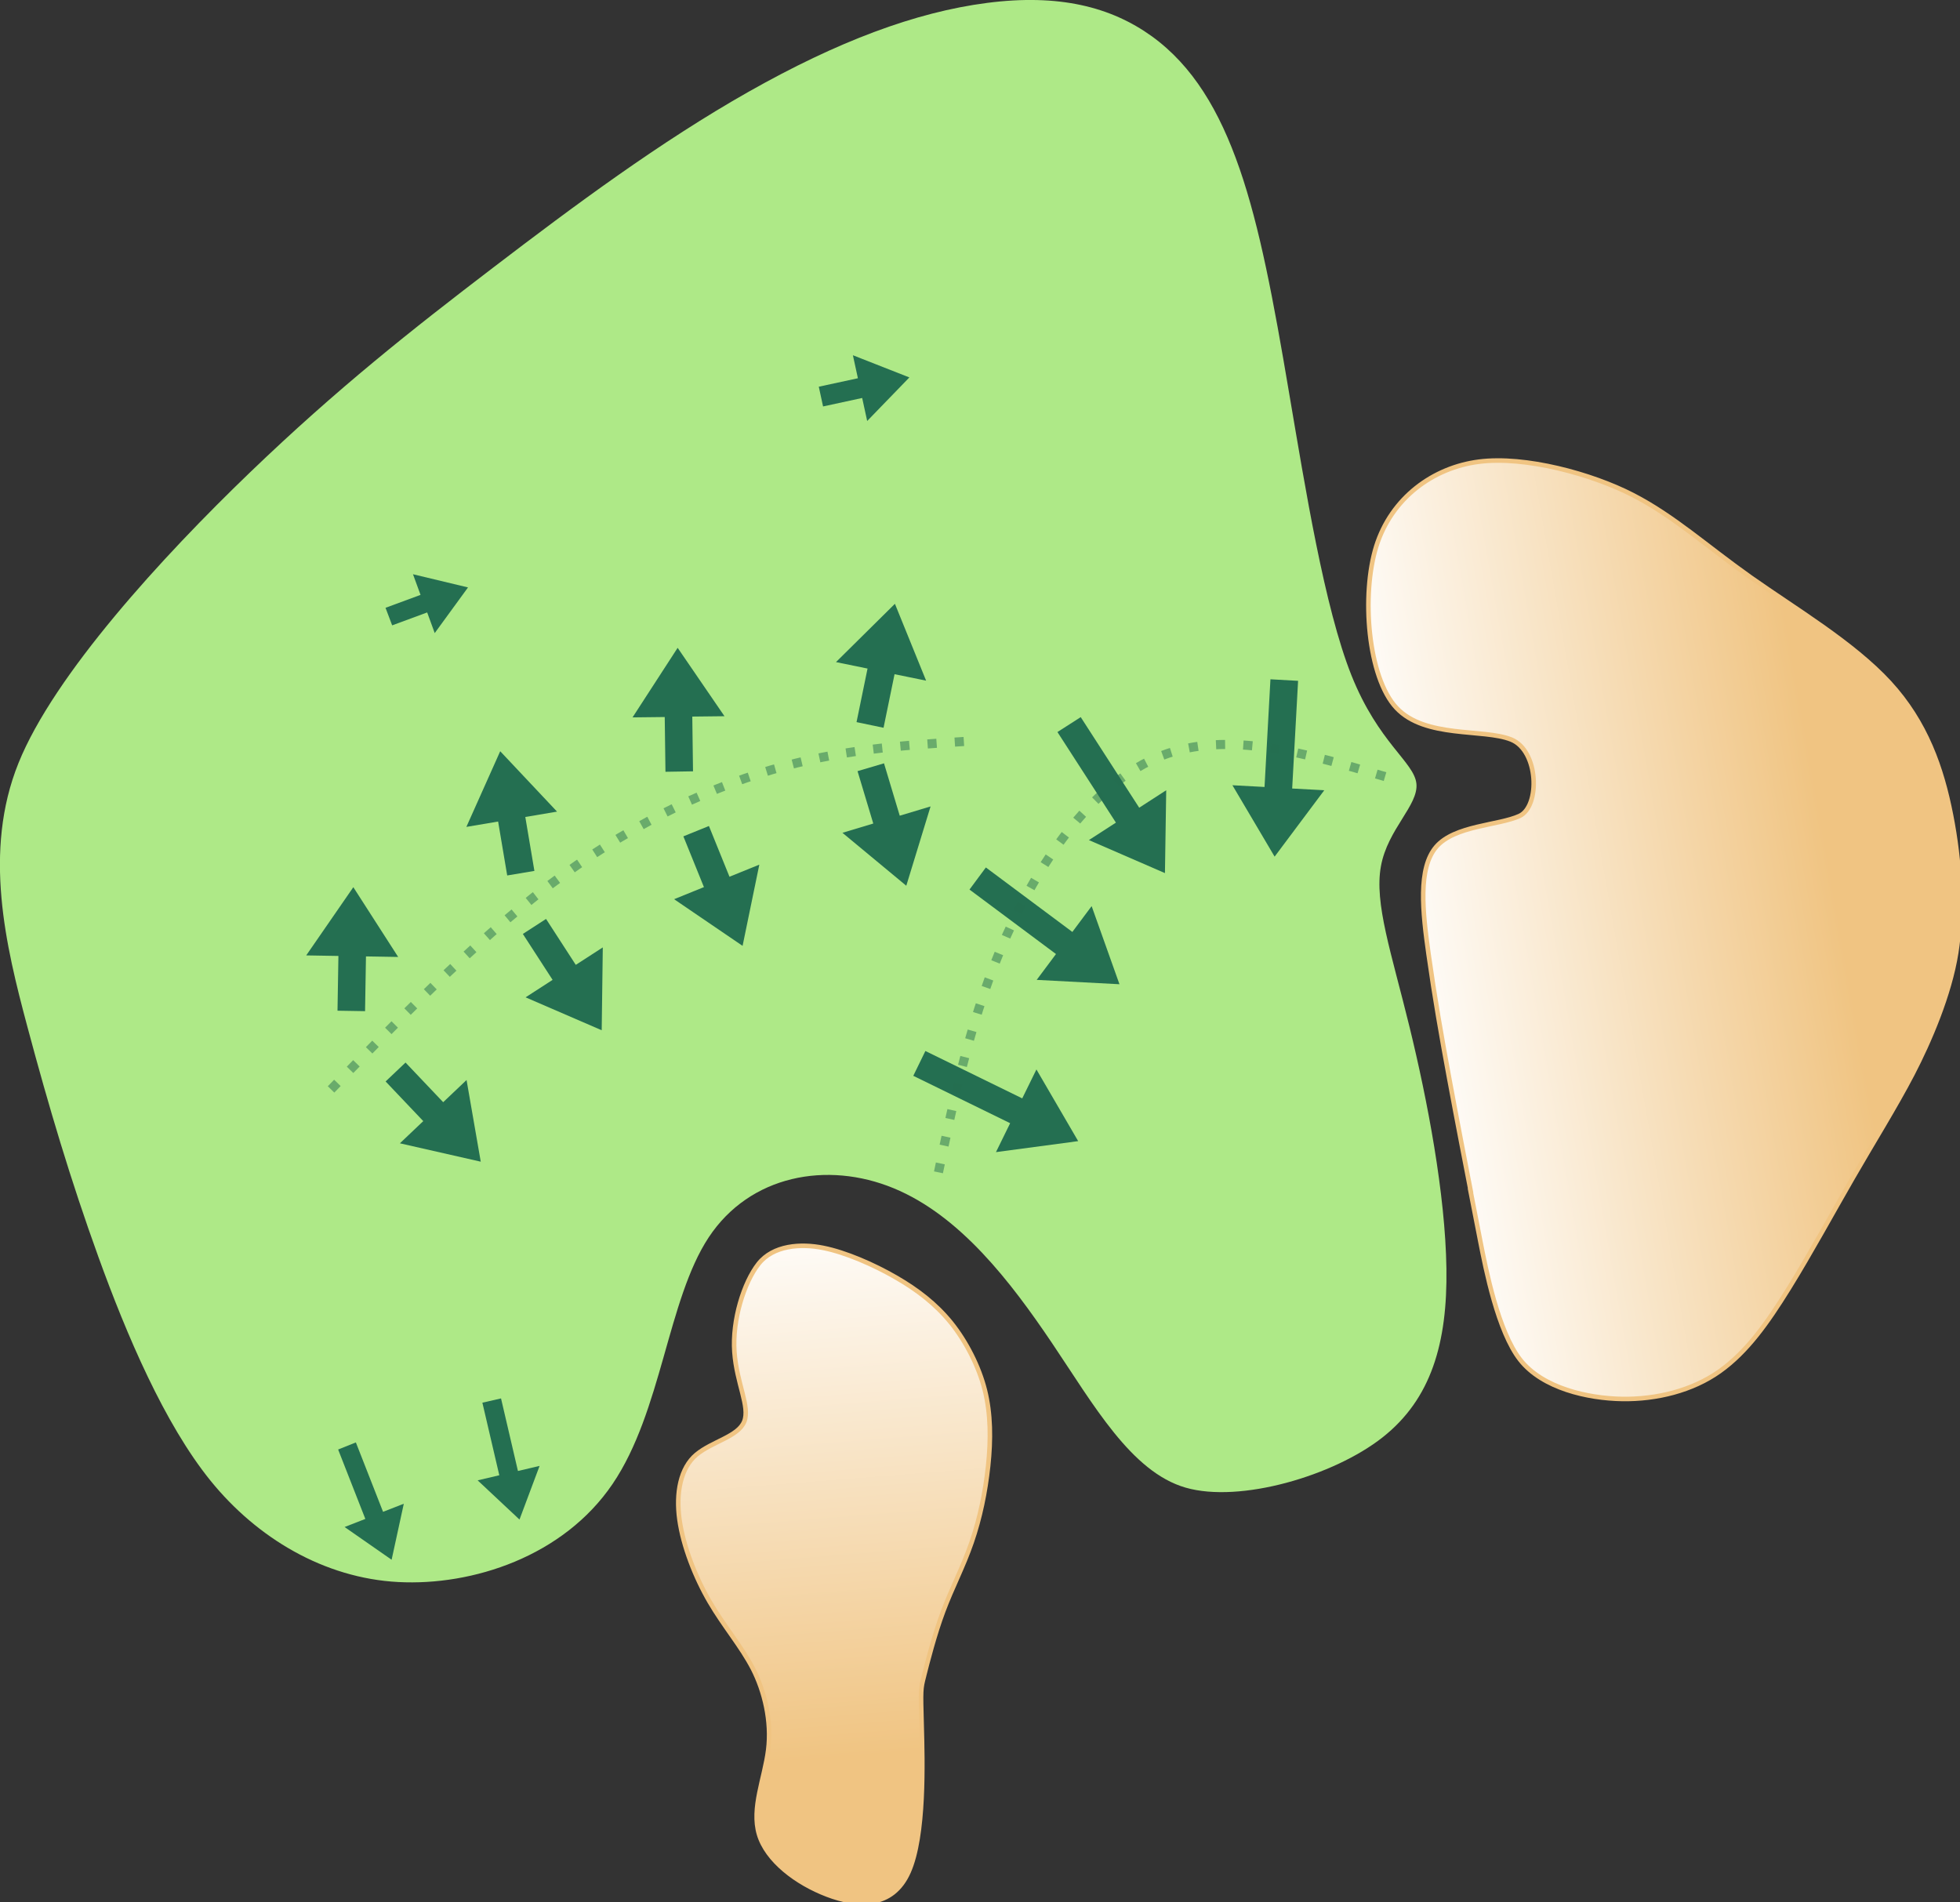 <?xml version="1.0" encoding="UTF-8" standalone="no"?>
<!-- Created with Inkscape (http://www.inkscape.org/) -->

<svg
   width="21.551mm"
   height="20.915mm"
   viewBox="0 0 21.551 20.915"
   version="1.1"
   id="svg5"
   inkscape:version="1.2.1 (9c6d41e4, 2022-07-14)"
   sodipodi:docname="9g.svg"
   xml:space="preserve"
   xmlns:inkscape="http://www.inkscape.org/namespaces/inkscape"
   xmlns:sodipodi="http://sodipodi.sourceforge.net/DTD/sodipodi-0.dtd"
   xmlns:xlink="http://www.w3.org/1999/xlink"
   xmlns="http://www.w3.org/2000/svg"
   xmlns:svg="http://www.w3.org/2000/svg"><rect x="0" y="0" width="21.551" height="20.915" fill="#333333" stroke="none"/><sodipodi:namedview
     id="namedview7"
     pagecolor="#ffffff"
     bordercolor="#666666"
     borderopacity="1.0"
     inkscape:showpageshadow="2"
     inkscape:pageopacity="0.0"
     inkscape:pagecheckerboard="0"
     inkscape:deskcolor="#d1d1d1"
     inkscape:document-units="mm"
     showgrid="false"
     inkscape:zoom="5.1266644"
     inkscape:cx="34.330315"
     inkscape:cy="36.963606"
     inkscape:window-width="1177"
     inkscape:window-height="735"
     inkscape:window-x="263"
     inkscape:window-y="25"
     inkscape:window-maximized="0"
     inkscape:current-layer="layer3" /><defs
     id="defs2"><inkscape:path-effect
       effect="bspline"
       id="path-effect12772"
       is_visible="true"
       lpeversion="1"
       weight="33.333"
       steps="2"
       helper_size="0"
       apply_no_weight="true"
       apply_with_weight="true"
       only_selected="false" /><inkscape:path-effect
       effect="bspline"
       id="path-effect12756"
       is_visible="true"
       lpeversion="1"
       weight="33.333"
       steps="2"
       helper_size="0"
       apply_no_weight="true"
       apply_with_weight="true"
       only_selected="false" /><inkscape:path-effect
       effect="bspline"
       id="path-effect12740"
       is_visible="true"
       lpeversion="1"
       weight="33.333"
       steps="2"
       helper_size="0"
       apply_no_weight="true"
       apply_with_weight="true"
       only_selected="false" /><inkscape:path-effect
       effect="bspline"
       id="path-effect12724"
       is_visible="true"
       lpeversion="1"
       weight="33.333"
       steps="2"
       helper_size="0"
       apply_no_weight="true"
       apply_with_weight="true"
       only_selected="false" /><inkscape:path-effect
       effect="bspline"
       id="path-effect12645"
       is_visible="true"
       lpeversion="1"
       weight="33.333"
       steps="2"
       helper_size="0"
       apply_no_weight="true"
       apply_with_weight="true"
       only_selected="false" /><inkscape:path-effect
       effect="bspline"
       id="path-effect11842"
       is_visible="true"
       lpeversion="1"
       weight="33.333"
       steps="2"
       helper_size="0"
       apply_no_weight="true"
       apply_with_weight="true"
       only_selected="false" /><inkscape:path-effect
       effect="bspline"
       id="path-effect11795"
       is_visible="true"
       lpeversion="1"
       weight="33.333"
       steps="2"
       helper_size="0"
       apply_no_weight="true"
       apply_with_weight="true"
       only_selected="false" /><inkscape:path-effect
       effect="bspline"
       id="path-effect11779"
       is_visible="true"
       lpeversion="1"
       weight="33.333"
       steps="2"
       helper_size="0"
       apply_no_weight="true"
       apply_with_weight="true"
       only_selected="false" /><inkscape:path-effect
       effect="bspline"
       id="path-effect11370"
       is_visible="true"
       lpeversion="1"
       weight="33.333"
       steps="2"
       helper_size="0"
       apply_no_weight="true"
       apply_with_weight="true"
       only_selected="false" /><inkscape:path-effect
       effect="bspline"
       id="path-effect8737"
       is_visible="true"
       lpeversion="1"
       weight="33.333"
       steps="2"
       helper_size="0"
       apply_no_weight="true"
       apply_with_weight="true"
       only_selected="false" /><inkscape:path-effect
       effect="bspline"
       id="path-effect8723"
       is_visible="true"
       lpeversion="1"
       weight="33.333"
       steps="2"
       helper_size="0"
       apply_no_weight="true"
       apply_with_weight="true"
       only_selected="false" /><inkscape:path-effect
       effect="bspline"
       id="path-effect8697"
       is_visible="true"
       lpeversion="1"
       weight="33.333"
       steps="2"
       helper_size="0"
       apply_no_weight="true"
       apply_with_weight="true"
       only_selected="false" /><linearGradient
       inkscape:collect="always"
       id="linearGradient7016"><stop
         style="stop-color:#f0c482;stop-opacity:1;"
         offset="0"
         id="stop7012" /><stop
         style="stop-color:#ffffff;stop-opacity:1;"
         offset="1"
         id="stop7014" /></linearGradient><linearGradient
       inkscape:collect="always"
       id="linearGradient7008"><stop
         style="stop-color:#f0c482;stop-opacity:1;"
         offset="0"
         id="stop7004" /><stop
         style="stop-color:#ffffff;stop-opacity:1;"
         offset="1"
         id="stop7006" /></linearGradient><inkscape:path-effect
       effect="bspline"
       id="path-effect5202"
       is_visible="true"
       lpeversion="1"
       weight="33.333"
       steps="2"
       helper_size="0"
       apply_no_weight="true"
       apply_with_weight="true"
       only_selected="false" /><inkscape:path-effect
       effect="bspline"
       id="path-effect5198"
       is_visible="true"
       lpeversion="1"
       weight="33.333"
       steps="2"
       helper_size="0"
       apply_no_weight="true"
       apply_with_weight="true"
       only_selected="false" /><inkscape:path-effect
       effect="bspline"
       id="path-effect5194"
       is_visible="true"
       lpeversion="1"
       weight="33.333"
       steps="2"
       helper_size="0"
       apply_no_weight="true"
       apply_with_weight="true"
       only_selected="false" /><inkscape:path-effect
       effect="bspline"
       id="path-effect5190"
       is_visible="true"
       lpeversion="1"
       weight="33.333"
       steps="2"
       helper_size="0"
       apply_no_weight="true"
       apply_with_weight="true"
       only_selected="false" /><inkscape:path-effect
       effect="bspline"
       id="path-effect5186"
       is_visible="true"
       lpeversion="1"
       weight="33.333"
       steps="2"
       helper_size="0"
       apply_no_weight="true"
       apply_with_weight="true"
       only_selected="false" /><inkscape:path-effect
       effect="bspline"
       id="path-effect5182"
       is_visible="true"
       lpeversion="1"
       weight="33.333"
       steps="2"
       helper_size="0"
       apply_no_weight="true"
       apply_with_weight="true"
       only_selected="false" /><inkscape:path-effect
       effect="bspline"
       id="path-effect5178"
       is_visible="true"
       lpeversion="1"
       weight="33.333"
       steps="2"
       helper_size="0"
       apply_no_weight="true"
       apply_with_weight="true"
       only_selected="false" /><inkscape:path-effect
       effect="bspline"
       id="path-effect677"
       is_visible="true"
       lpeversion="1"
       weight="33.333"
       steps="2"
       helper_size="0"
       apply_no_weight="true"
       apply_with_weight="true"
       only_selected="false" /><inkscape:path-effect
       effect="bspline"
       id="path-effect673"
       is_visible="true"
       lpeversion="1"
       weight="33.333"
       steps="2"
       helper_size="0"
       apply_no_weight="true"
       apply_with_weight="true"
       only_selected="false" /><inkscape:path-effect
       effect="bspline"
       id="path-effect669"
       is_visible="true"
       lpeversion="1"
       weight="33.333"
       steps="2"
       helper_size="0"
       apply_no_weight="true"
       apply_with_weight="true"
       only_selected="false" /><inkscape:path-effect
       effect="bspline"
       id="path-effect665"
       is_visible="true"
       lpeversion="1"
       weight="33.333"
       steps="2"
       helper_size="0"
       apply_no_weight="true"
       apply_with_weight="true"
       only_selected="false" /><inkscape:path-effect
       effect="bspline"
       id="path-effect661"
       is_visible="true"
       lpeversion="1"
       weight="33.333"
       steps="2"
       helper_size="0"
       apply_no_weight="true"
       apply_with_weight="true"
       only_selected="false" /><inkscape:path-effect
       effect="bspline"
       id="path-effect657"
       is_visible="true"
       lpeversion="1"
       weight="33.333"
       steps="2"
       helper_size="0"
       apply_no_weight="true"
       apply_with_weight="true"
       only_selected="false" /><inkscape:path-effect
       effect="bspline"
       id="path-effect653"
       is_visible="true"
       lpeversion="1"
       weight="33.333"
       steps="2"
       helper_size="0"
       apply_no_weight="true"
       apply_with_weight="true"
       only_selected="false" /><inkscape:path-effect
       effect="bspline"
       id="path-effect649"
       is_visible="true"
       lpeversion="1"
       weight="33.333"
       steps="2"
       helper_size="0"
       apply_no_weight="true"
       apply_with_weight="true"
       only_selected="false" /><inkscape:path-effect
       effect="bspline"
       id="path-effect580"
       is_visible="true"
       lpeversion="1"
       weight="33.333"
       steps="2"
       helper_size="0"
       apply_no_weight="true"
       apply_with_weight="true"
       only_selected="false" /><linearGradient
       inkscape:collect="always"
       xlink:href="#linearGradient7008"
       id="linearGradient7010"
       x1="23.451"
       y1="32.075"
       x2="22.969"
       y2="25.985"
       gradientUnits="userSpaceOnUse" /><linearGradient
       inkscape:collect="always"
       xlink:href="#linearGradient7016"
       id="linearGradient7018"
       x1="34.237"
       y1="23.106"
       x2="29.401"
       y2="23.955"
       gradientUnits="userSpaceOnUse" /><inkscape:path-effect
       effect="bspline"
       id="path-effect10847"
       is_visible="true"
       lpeversion="1"
       weight="33.333"
       steps="2"
       helper_size="0"
       apply_no_weight="true"
       apply_with_weight="true"
       only_selected="false" /><inkscape:path-effect
       effect="bspline"
       id="path-effect5152"
       is_visible="true"
       lpeversion="1"
       weight="33.333"
       steps="2"
       helper_size="0"
       apply_no_weight="true"
       apply_with_weight="true"
       only_selected="false" /><linearGradient
       id="linearGradient3152"><stop
         style="stop-color:#878e76;stop-opacity:1"
         offset="0"
         id="stop3154" /><stop
         id="stop3178"
         offset="1"
         style="stop-color:#065143;stop-opacity:1" /></linearGradient></defs><g
     inkscape:groupmode="layer"
     id="layer5"
     inkscape:label="green"
     style="display:inline"
     sodipodi:insensitive="true"
     transform="translate(-13.975,-12.763)"><path
       style="fill:#aee987;fill-opacity:1;stroke:none;stroke-width:0.265px;stroke-linecap:butt;stroke-linejoin:miter;stroke-opacity:1"
       d="m 22.208,13.771 c -0.974,0.551 -1.916,1.251 -2.81,1.934 -0.894,0.683 -1.712,1.327 -2.674,2.252 -0.962,0.925 -2.155,2.225 -2.546,3.197 -0.391,0.971 -0.14,2.008 0.097,2.894 0.237,0.886 0.475,1.687 0.783,2.538 0.308,0.851 0.724,1.831 1.233,2.459 0.509,0.628 1.246,1.07 2.063,1.113 0.817,0.043 1.816,-0.281 2.357,-1.079 0.541,-0.798 0.603,-2.023 1.056,-2.71 0.454,-0.687 1.305,-0.842 2.034,-0.541 0.73,0.301 1.285,1.026 1.741,1.702 0.456,0.676 0.87,1.417 1.469,1.59 0.599,0.173 1.63,-0.13 2.165,-0.552 0.535,-0.421 0.715,-1.038 0.703,-1.857 -0.012,-0.819 -0.207,-1.844 -0.406,-2.658 -0.199,-0.814 -0.389,-1.358 -0.314,-1.766 0.074,-0.408 0.415,-0.671 0.39,-0.908 -0.025,-0.237 -0.417,-0.446 -0.714,-1.19 -0.297,-0.744 -0.508,-2.063 -0.684,-3.095 C 27.977,16.061 27.827,15.261 27.605,14.619 27.383,13.978 27.089,13.487 26.64,13.162 26.19,12.838 25.618,12.693 24.828,12.795 24.039,12.897 23.182,13.22 22.208,13.771 Z"
       id="path5184"
       inkscape:path-effect="#path-effect5186"
       inkscape:original-d="m 22.232991,13.578538 c -0.999089,0.743378 -1.940547,1.443441 -2.909687,2.163626 -0.819552,0.646182 -1.636931,1.290178 -2.462042,1.939794 -1.099535,1.200042 -2.291762,2.500649 -3.282735,3.581153 0.208986,0.861953 0.460023,1.898341 0.691603,2.855227 0.264924,0.808758 0.608994,1.578115 0.725945,2.441901 0.371307,0.875691 0.786832,1.856071 1.152553,2.719302 0.652997,0.392398 1.389587,0.834909 2.055571,1.234898 0.968174,-0.313453 1.967401,-0.637321 2.986283,-0.96791 0.06375,-1.266625 0.125117,-2.491166 0.186029,-3.712216 0.846239,-0.153568 1.697271,-0.308321 2.572474,-0.467782 0.584251,0.761982 1.139631,1.486385 1.715986,2.238229 0.335603,0.601057 0.749165,1.341996 1.083806,1.941749 0.86419,-0.253936 1.894524,-0.557101 2.795796,-0.822633 0.168676,-0.577129 0.348722,-1.19441 0.522269,-1.790583 -0.197711,-1.041911 -0.392516,-2.0674 -0.594876,-3.131525 -0.196336,-0.563854 -0.385784,-1.107449 -0.578704,-1.660511 0.341713,-0.262978 0.682667,-0.525841 1.025653,-0.790738 -0.392927,-0.209504 -0.785365,-0.418871 -1.174879,-0.626801 -0.20416,-1.279396 -0.414931,-2.598784 -0.617018,-3.862421 -0.0035,-0.828047 -0.317605,-1.597059 -0.447654,-2.387436 -0.296397,-0.495893 -0.590015,-0.986961 -0.887557,-1.484413 -0.601397,-0.151608 -1.1738,-0.296095 -1.796332,-0.453434 -0.956688,0.361405 -1.813424,0.684726 -2.762484,1.042524 z"
       sodipodi:nodetypes="cccccccccccccccccccccccc" /></g><g
     inkscape:groupmode="layer"
     id="layer9"
     inkscape:label="arrows"
     transform="translate(33.711,67.556)"
     sodipodi:insensitive="true"><path
       style="opacity:0.5;fill:none;stroke:#246f51;stroke-width:0.1;stroke-linecap:butt;stroke-linejoin:miter;stroke-dasharray:0.1, 0.2;stroke-dashoffset:0;stroke-opacity:1"
       d="m -23.113,-59.403 c -0.68,0.043 -1.361,0.087 -2.123,0.314 -0.762,0.227 -1.605,0.638 -2.443,1.272 -0.838,0.635 -1.669,1.493 -2.5,2.351"
       id="path10843"
       inkscape:path-effect="#path-effect10847"
       inkscape:original-d="m -23.113369,-59.402968 c -0.680085,0.0436 -1.360694,0.08696 -2.041869,0.13007 -0.843539,0.411155 -1.686439,0.821606 -2.530345,1.232154 -0.831132,0.858655 -1.662314,1.716824 -2.493619,2.574583"
       sodipodi:nodetypes="cccc" /><path
       style="display:inline;fill:#246f51;fill-opacity:1;stroke:none;stroke-width:0.02;stroke-linecap:butt;stroke-linejoin:miter;stroke-dasharray:none;stroke-opacity:1"
       d="m -23.669,-55.727 1.065,0.521 -0.156,0.318 0.904,-0.121 -0.459,-0.788 -0.156,0.318 -1.065,-0.521 z"
       id="path24701"
       sodipodi:nodetypes="cccccccc" /><path
       style="display:inline;fill:#246f51;fill-opacity:1;stroke:none;stroke-width:0.02;stroke-linecap:butt;stroke-linejoin:miter;stroke-dasharray:none;stroke-opacity:1"
       d="m -29.471,-55.665 0.414,0.436 -0.257,0.244 0.889,0.202 -0.156,-0.898 -0.257,0.244 -0.414,-0.436 z"
       id="path10544"
       sodipodi:nodetypes="cccccccc" /><path
       style="display:inline;fill:#246f51;fill-opacity:1;stroke:none;stroke-width:0.02;stroke-linecap:butt;stroke-linejoin:miter;stroke-dasharray:none;stroke-opacity:1"
       d="m -23.051,-57.775 0.951,0.709 -0.212,0.284 0.91,0.048 -0.306,-0.859 -0.212,0.284 -0.951,-0.709 z"
       id="path8699"
       sodipodi:nodetypes="cccccccc" /><path
       style="display:inline;fill:#246f51;fill-opacity:1;stroke:none;stroke-width:0.02;stroke-linecap:butt;stroke-linejoin:miter;stroke-dasharray:none;stroke-opacity:1"
       d="m -22.084,-59.507 0.643,0.996 -0.297,0.192 0.836,0.363 0.014,-0.911 -0.297,0.192 -0.643,-0.996 z"
       id="path8701"
       sodipodi:nodetypes="cccccccc" /><path
       style="display:inline;fill:#246f51;fill-opacity:1;stroke:none;stroke-width:0.02;stroke-linecap:butt;stroke-linejoin:miter;stroke-dasharray:none;stroke-opacity:1"
       d="m -19.742,-60.087 -0.065,1.184 -0.353,-0.019 0.464,0.785 0.546,-0.73 -0.353,-0.019 0.065,-1.184 z"
       id="path8703"
       sodipodi:nodetypes="cccccccc" /><path
       style="display:inline;fill:#246f51;fill-opacity:1;stroke:none;stroke-width:0.02;stroke-linecap:butt;stroke-linejoin:miter;stroke-dasharray:none;stroke-opacity:1"
       d="m -27.962,-57.287 0.327,0.505 -0.297,0.192 0.837,0.362 0.012,-0.911 -0.297,0.192 -0.327,-0.505 z"
       id="path8705"
       sodipodi:nodetypes="cccccccc" /><path
       style="display:inline;fill:#246f51;fill-opacity:1;stroke:none;stroke-width:0.02;stroke-linecap:butt;stroke-linejoin:miter;stroke-dasharray:none;stroke-opacity:1"
       d="m -26.197,-58.36 0.226,0.558 -0.328,0.133 0.753,0.513 0.184,-0.893 -0.328,0.133 -0.226,-0.558 z"
       id="path8707"
       sodipodi:nodetypes="cccccccc" /><path
       style="display:inline;fill:#246f51;fill-opacity:1;stroke:none;stroke-width:0.02;stroke-linecap:butt;stroke-linejoin:miter;stroke-dasharray:none;stroke-opacity:1"
       d="m -24.282,-59.077 0.173,0.576 -0.339,0.102 0.702,0.582 0.267,-0.872 -0.339,0.102 -0.173,-0.576 z"
       id="path8709"
       sodipodi:nodetypes="cccccccc" /><path
       style="display:inline;fill:#246f51;fill-opacity:1;stroke:none;stroke-width:0.02;stroke-linecap:butt;stroke-linejoin:miter;stroke-dasharray:none;stroke-opacity:1"
       d="m -29.697,-56.438 0.01,-0.602 0.354,0.006 -0.493,-0.767 -0.518,0.75 0.354,0.006 -0.01,0.602 z"
       id="path8713"
       sodipodi:nodetypes="cccccccc" /><path
       style="display:inline;fill:#246f51;fill-opacity:1;stroke:none;stroke-width:0.02;stroke-linecap:butt;stroke-linejoin:miter;stroke-dasharray:none;stroke-opacity:1"
       d="m -27.835,-57.98 -0.1,-0.593 0.349,-0.059 -0.625,-0.664 -0.372,0.832 0.349,-0.059 0.1,0.593 z"
       id="path8715"
       sodipodi:nodetypes="cccccccc" /><path
       style="display:inline;fill:#246f51;fill-opacity:1;stroke:none;stroke-width:0.02;stroke-linecap:butt;stroke-linejoin:miter;stroke-dasharray:none;stroke-opacity:1"
       d="m -26.091,-59.075 -0.008,-0.602 0.354,-0.004 -0.515,-0.752 -0.496,0.765 0.354,-0.004 0.008,0.602 z"
       id="path8717"
       sodipodi:nodetypes="cccccccc" /><path
       style="display:inline;fill:#246f51;fill-opacity:1;stroke:none;stroke-width:0.02;stroke-linecap:butt;stroke-linejoin:miter;stroke-dasharray:none;stroke-opacity:1"
       d="m -23.996,-59.554 0.121,-0.589 0.347,0.071 -0.343,-0.845 -0.648,0.641 0.347,0.071 -0.121,0.589 z"
       id="path8719"
       sodipodi:nodetypes="cccccccc" /><path
       style="display:inline;fill:#246f51;fill-opacity:1;stroke:none;stroke-width:0.013;stroke-linecap:butt;stroke-linejoin:miter;stroke-dasharray:none;stroke-opacity:1"
       d="m -29.399,-60.68 0.385,-0.142 0.083,0.227 0.366,-0.502 -0.605,-0.145 0.083,0.227 -0.385,0.142 z"
       id="path8725"
       sodipodi:nodetypes="cccccccc" /><path
       style="display:inline;fill:#246f51;fill-opacity:1;stroke:none;stroke-width:0.014;stroke-linecap:butt;stroke-linejoin:miter;stroke-dasharray:none;stroke-opacity:1"
       d="m -24.661,-63.087 0.43,-0.093 0.055,0.253 0.464,-0.479 -0.621,-0.244 0.055,0.253 -0.43,0.093 z"
       id="path8727"
       sodipodi:nodetypes="cccccccc" /><path
       style="display:inline;fill:#246f51;fill-opacity:1;stroke:none;stroke-width:0.014;stroke-linecap:butt;stroke-linejoin:miter;stroke-dasharray:none;stroke-opacity:1"
       d="m -29.993,-51.618 0.299,0.763 -0.228,0.089 0.517,0.36 0.134,-0.616 -0.228,0.089 -0.299,-0.763 z"
       id="path8729"
       sodipodi:nodetypes="cccccccc" /><path
       style="display:inline;fill:#246f51;fill-opacity:1;stroke:none;stroke-width:0.014;stroke-linecap:butt;stroke-linejoin:miter;stroke-dasharray:none;stroke-opacity:1"
       d="m -28.407,-52.133 0.186,0.798 -0.238,0.056 0.46,0.431 0.221,-0.59 -0.238,0.056 -0.186,-0.798 z"
       id="path8731"
       sodipodi:nodetypes="cccccccc" /><path
       style="opacity:0.5;fill:none;stroke:#246f51;stroke-width:0.1;stroke-linecap:butt;stroke-linejoin:miter;stroke-dasharray:0.1, 0.2;stroke-dashoffset:0;stroke-opacity:1"
       d="m -18.482,-59.017 c -0.866,-0.257 -1.732,-0.513 -2.459,-0.229 -0.727,0.284 -1.313,1.109 -1.7,1.972 -0.387,0.863 -0.575,1.764 -0.763,2.665"
       id="path8733"
       inkscape:path-effect="#path-effect8737"
       inkscape:original-d="m -18.48208,-59.017028 c -0.865834,-0.256451 -1.732262,-0.513266 -2.599339,-0.770458 -0.586138,0.82586 -1.17191,1.650569 -1.758464,2.475741 -0.18775,0.901548 -0.375716,1.802597 -0.563915,2.70323"
       sodipodi:nodetypes="cccc" /></g><g
     inkscape:groupmode="layer"
     id="layer3"
     inkscape:label="Sand"
     style="display:inline"
     transform="translate(-13.975,-12.763)"
     sodipodi:insensitive="true"><path
       style="fill:url(#linearGradient7018);fill-opacity:1;stroke:#f0c482;stroke-width:0.05;stroke-linecap:butt;stroke-linejoin:miter;stroke-opacity:1;stroke-dasharray:none"
       d="m 30.145,25.854 c -0.049,-0.252 -0.147,-0.755 -0.234,-1.227 -0.087,-0.471 -0.162,-0.9 -0.228,-1.369 -0.066,-0.469 -0.119,-0.948 0.084,-1.184 0.203,-0.236 0.686,-0.234 0.915,-0.339 0.229,-0.104 0.214,-0.72 -0.092,-0.841 -0.306,-0.122 -0.943,-0.01 -1.26,-0.347 -0.317,-0.337 -0.388,-1.247 -0.222,-1.778 0.167,-0.531 0.624,-0.866 1.131,-0.93 0.506,-0.064 1.236,0.133 1.69,0.367 0.454,0.234 0.805,0.558 1.294,0.904 0.489,0.346 1.122,0.719 1.526,1.157 0.404,0.439 0.577,0.942 0.678,1.458 0.101,0.515 0.13,1.054 0.057,1.515 -0.073,0.461 -0.296,0.978 -0.481,1.334 -0.185,0.356 -0.445,0.773 -0.656,1.14 -0.212,0.367 -0.462,0.826 -0.701,1.212 -0.239,0.385 -0.462,0.7 -0.762,0.914 -0.3,0.214 -0.695,0.311 -1.072,0.305 -0.377,-0.006 -0.876,-0.117 -1.122,-0.431 -0.245,-0.313 -0.378,-0.995 -0.438,-1.301 -0.06,-0.306 -0.06,-0.307 -0.109,-0.559 z"
       id="path5188"
       inkscape:path-effect="#path-effect5190"
       inkscape:original-d="m 30.193557,26.105802 c -0.09717,-0.504199 -0.16764,-1.012896 -0.293329,-1.510927 -0.02796,-0.44785 -0.217062,-0.856293 -0.227217,-1.303943 -0.0555,-0.502285 -0.108596,-0.980766 -0.161457,-1.455028 0.45797,0.0021 0.941574,0.004 1.405018,0.0056 0.370147,-0.220123 0.08316,-0.82851 -0.02915,-1.175267 -0.603589,0.106057 -1.240897,0.21771 -1.81294,0.317619 -0.06083,-0.774901 -0.132517,-1.684494 -0.19371,-2.457822 0.394292,-0.288398 0.851883,-0.623627 1.252741,-0.917752 0.611633,0.165538 1.341565,0.362864 1.909359,0.516165 0.249789,0.412988 0.599143,0.73783 1.034701,0.955859 0.635108,0.37417 1.268172,0.747028 1.90255,1.120551 0.173623,0.503851 0.346906,1.007216 0.5197,1.509666 0.02915,0.52842 0.05862,1.067238 0.08674,1.586066 -0.06059,0.452624 -0.221228,0.996605 -0.563076,1.303069 -0.317903,0.258638 -0.596232,0.66423 -0.656928,1.056144 -0.127787,0.480449 -0.329061,0.966652 -0.709658,1.302766 -0.285963,0.326245 -0.234708,0.835192 -0.715128,1.006981 -0.363338,0.06148 -0.687719,0.44636 -1.085338,0.266466 -0.421344,-0.09364 -0.920459,-0.204814 -1.305713,-0.290829 -0.105046,-0.540895 -0.237673,-1.222432 -0.357165,-1.835371 z"
       sodipodi:nodetypes="cccccccccccccccccccccc" /><path
       style="fill:url(#linearGradient7010);fill-opacity:1;stroke:#f0c482;stroke-width:0.05;stroke-linecap:butt;stroke-linejoin:miter;stroke-opacity:1;stroke-dasharray:none"
       d="m 24.135,31.189 c 0.037,-0.146 0.114,-0.451 0.212,-0.712 0.098,-0.261 0.22,-0.489 0.312,-0.757 0.092,-0.267 0.15,-0.548 0.181,-0.838 0.031,-0.29 0.029,-0.574 -0.036,-0.834 -0.065,-0.26 -0.206,-0.535 -0.372,-0.741 -0.167,-0.206 -0.369,-0.362 -0.609,-0.5 -0.239,-0.138 -0.549,-0.274 -0.796,-0.323 -0.246,-0.05 -0.551,-0.03 -0.712,0.176 -0.161,0.205 -0.29,0.618 -0.265,0.967 0.025,0.35 0.174,0.602 0.108,0.767 -0.067,0.165 -0.35,0.217 -0.526,0.363 -0.175,0.147 -0.227,0.422 -0.186,0.715 0.041,0.293 0.175,0.635 0.333,0.905 0.158,0.27 0.347,0.487 0.475,0.734 0.127,0.248 0.207,0.578 0.168,0.892 -0.039,0.313 -0.187,0.64 -0.101,0.929 0.086,0.289 0.413,0.535 0.749,0.663 0.336,0.128 0.717,0.151 0.895,-0.249 0.178,-0.4 0.155,-1.215 0.144,-1.613 -0.011,-0.398 -0.011,-0.398 0.026,-0.543 z"
       id="path5192"
       inkscape:path-effect="#path-effect5194"
       inkscape:original-d="m 24.098175,31.335088 c 0.07401,-0.291358 0.119249,-0.604899 0.225741,-0.892707 0.141011,-0.215422 0.314361,-0.416575 0.363992,-0.680234 0.107471,-0.300188 0.167392,-0.580357 0.184938,-0.898347 0.05209,-0.272202 0.09674,-0.556351 -0.0057,-0.823095 -0.0619,-0.285424 -0.221234,-0.551424 -0.399216,-0.78308 -0.189921,-0.173908 -0.358604,-0.373526 -0.606569,-0.467628 -0.260252,-0.161371 -0.51624,-0.420194 -0.848971,-0.37092 -0.235674,-0.054 -0.55113,-0.194602 -0.732813,0.04767 -0.25041,0.358829 -0.239021,0.814893 -0.380365,1.214497 0.176043,0.295525 0.325838,0.547142 0.490344,0.823647 -0.298118,0.05446 -0.581446,0.105918 -0.887963,0.161277 -0.08618,0.229738 -0.245269,0.484712 -0.143803,0.767913 0.0552,0.359805 0.176075,0.706812 0.393397,1.000202 0.118129,0.27202 0.345781,0.455114 0.562819,0.642678 0.257136,0.236011 0.222959,0.59396 0.218559,0.908894 -0.149197,0.330198 -0.297291,0.657113 -0.448744,0.990595 0.323661,0.244115 0.650756,0.490755 0.959875,0.723775 0.362429,0.0226 0.74336,0.0461 1.123632,0.06931 -0.02316,-0.824201 -0.0463,-1.638916 -0.06915,-2.434445 z"
       sodipodi:nodetypes="ccccccccccccccccccccc" /></g></svg>
